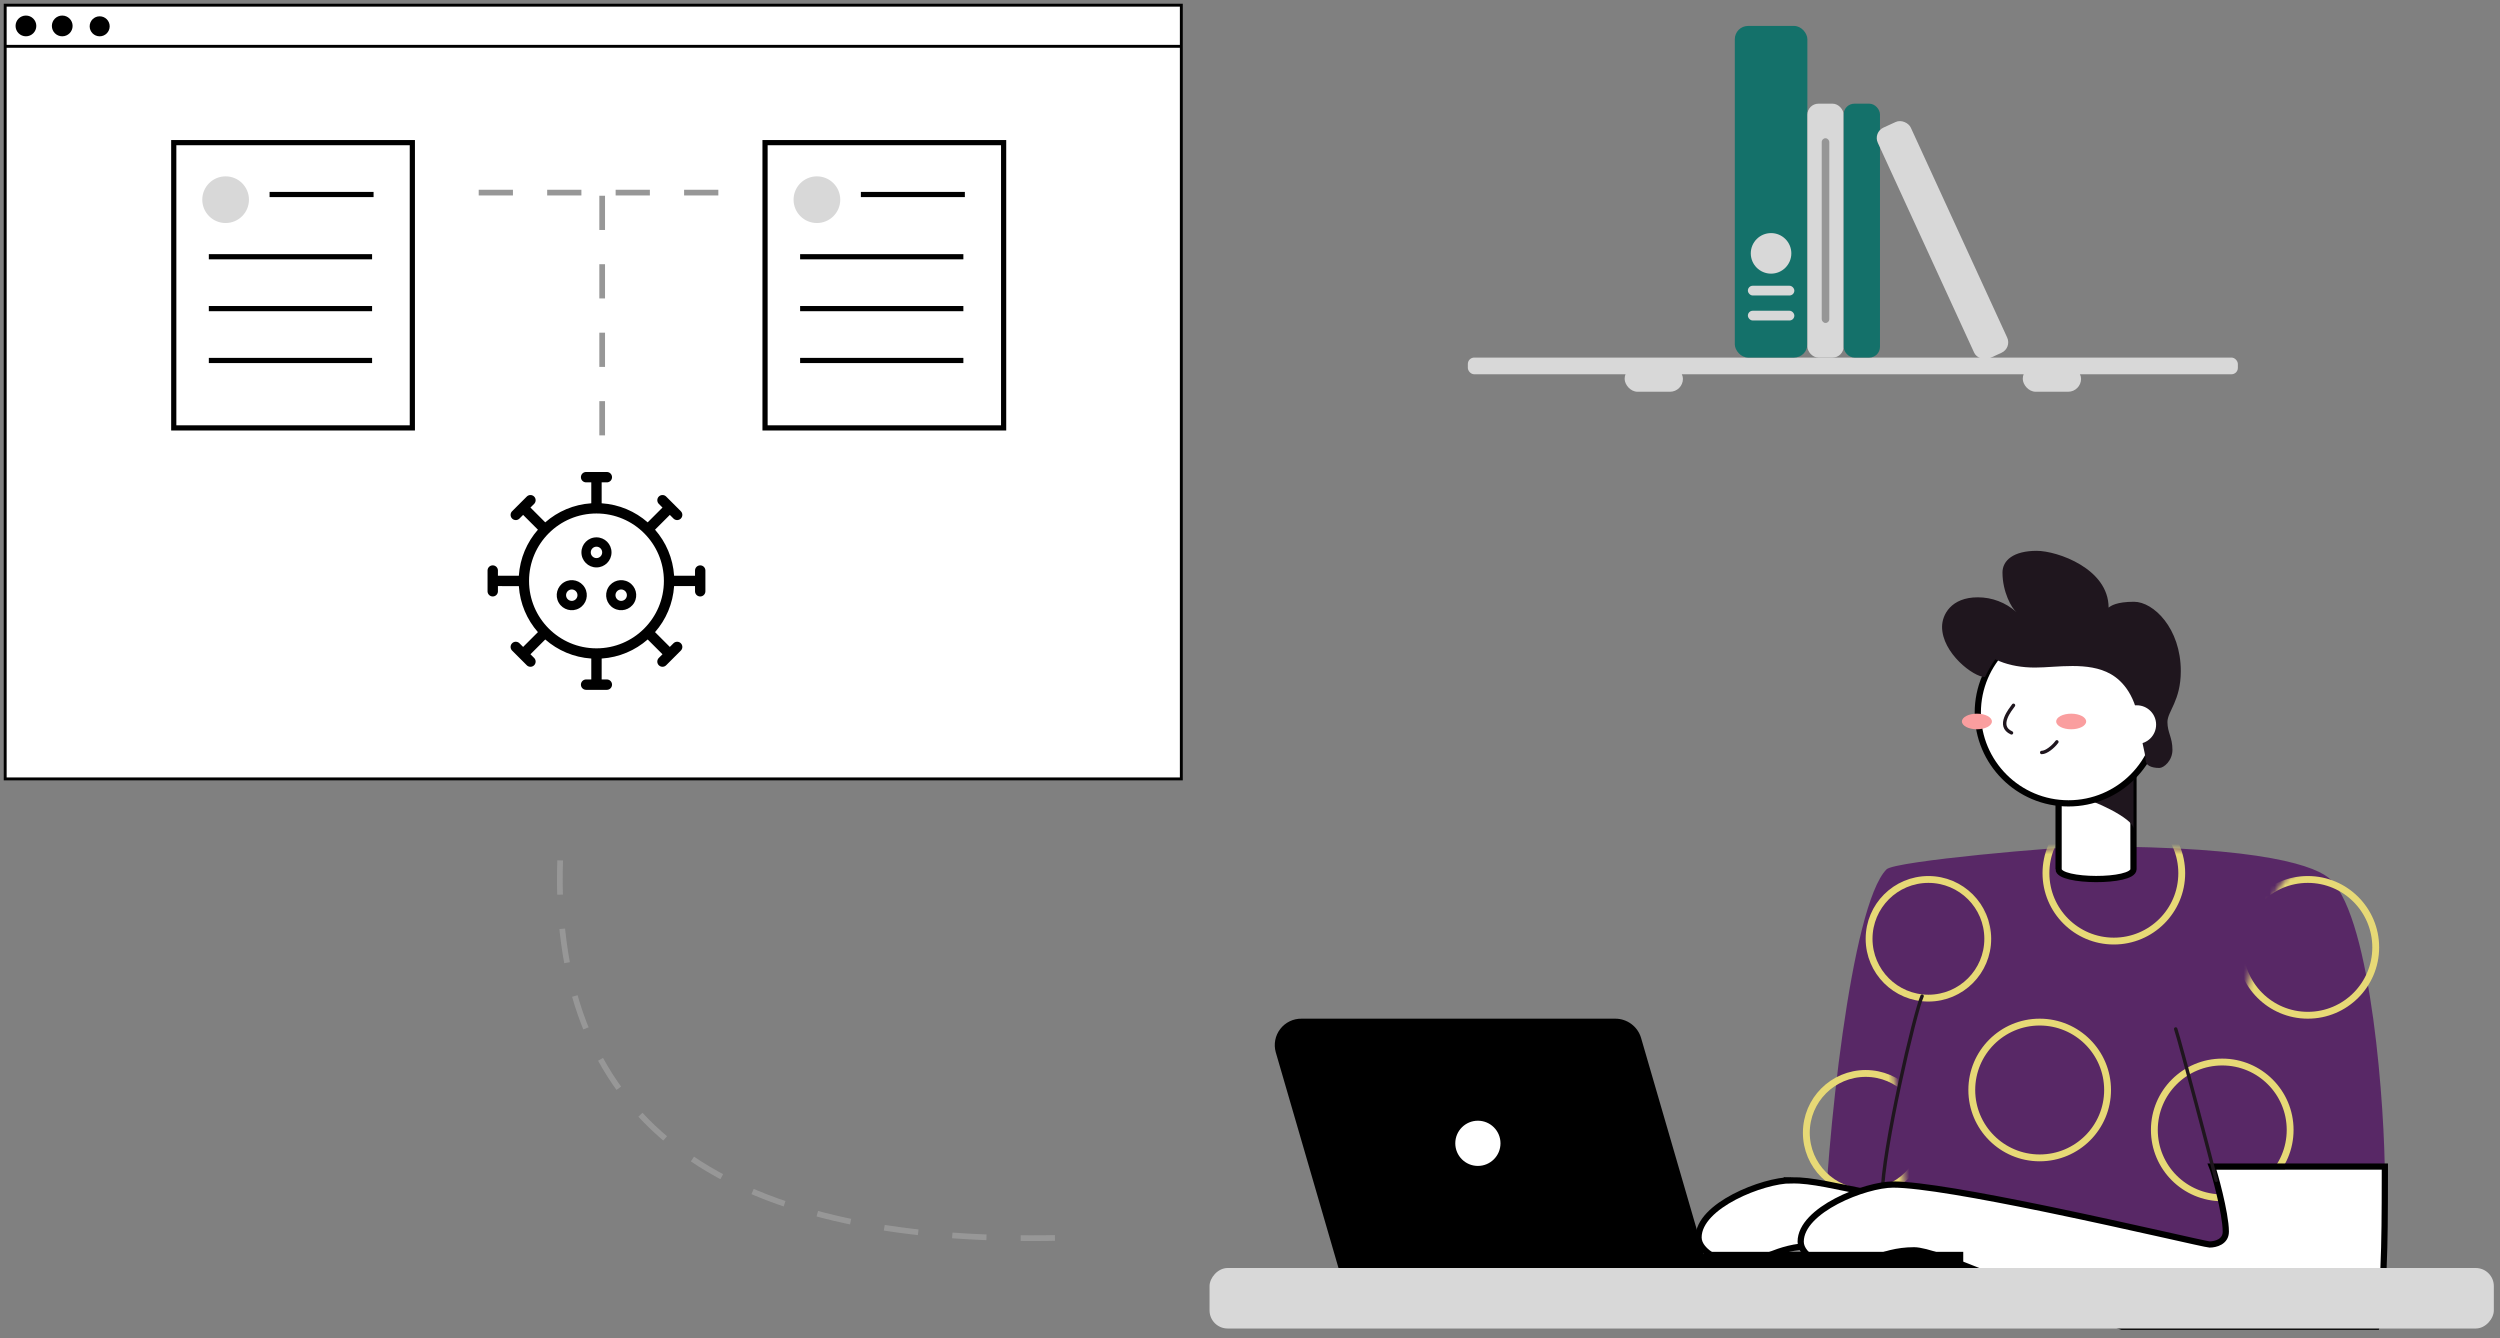 <svg xmlns="http://www.w3.org/2000/svg" xmlns:xlink="http://www.w3.org/1999/xlink" width="482" height="258" viewBox="0 0 482 258"><rect x="0" y="0" width="482" height="258" fill="#808080" stroke="none"/><defs><path id="bnffjib2ya" d="M96.908 82.071l11.332-4.052c-.488-20.639-5.313-66.753-12.17-73.61C94.466 2.799 62.614 0 56.925 0c-33.91 0-43.963 3.874-46.523 6.428C2.475 14.342 0 51.051 0 63.901c0 12.85 36.3 19.51 36.3 19.51l42.55 2.93s9.34.957 17.411 1.432c.172-2.475.647-5.702.647-5.702z"></path></defs><g fill="none" fill-rule="evenodd"><g><g><g fill-rule="nonzero" transform="translate(-295 -3533) translate(296 3534) translate(282 4)"><rect width="148.46" height="3.22" y="63.94" fill="#D8D8D8" rx="1.23"></rect><rect width="13.99" height="63.94" x="51.47" fill="#14716A" rx="2.56"></rect><rect width="7" height="48.95" x="65.46" y="14.99" fill="#D8D8D8" rx="2.13"></rect><rect width="7" height="48.95" x="72.46" y="14.99" fill="#14716A" rx="2.06"></rect><rect width="7" height="48.95" x="88.012" y="16.831" fill="#D8D8D8" rx="2.2" transform="rotate(-24.66 91.512 41.306)"></rect><circle cx="58.46" cy="43.85" r="3.91" fill="#D8D8D8"></circle><rect width="8.96" height="1.88" x="53.99" y="50.09" fill="#D8D8D8" rx=".94"></rect><rect width="8.96" height="1.88" x="53.99" y="54.91" fill="#D8D8D8" rx=".94"></rect><rect width="1.46" height="35.62" x="68.23" y="21.65" fill="#969696" rx=".73"></rect><rect width="11.24" height="4.98" x="30.23" y="65.55" fill="#D8D8D8" rx="2.49"></rect><rect width="11.24" height="4.98" x="106.99" y="65.55" fill="#D8D8D8" rx="2.49"></rect></g><g transform="translate(-295 -3533) translate(296 3534) translate(232.2 105.2)"><g transform="matrix(-1 0 0 1 226.6 0)"><g transform="translate(0 56.998)"><mask id="3j19eym8kb" fill="#fff"><use xlink:href="#bnffjib2ya"></use></mask><use fill="#582866" fill-rule="nonzero" xlink:href="#bnffjib2ya"></use><circle cx="66.55" cy="46.952" r="13.09" stroke="#E7D976" stroke-width="1.32" mask="url(#3j19eym8kb)" transform="matrix(-1 0 0 1 133.1 0)"></circle><circle cx="31.35" cy="54.652" r="13.09" stroke="#E7D976" stroke-width="1.32" mask="url(#3j19eym8kb)" transform="matrix(-1 0 0 1 62.7 0)"></circle><circle cx="14.85" cy="19.452" r="13.09" stroke="#E7D976" stroke-width="1.32" mask="url(#3j19eym8kb)" transform="matrix(-1 0 0 1 29.7 0)"></circle><circle cx="52.25" cy="5.152" r="13.09" stroke="#E7D976" stroke-width="1.32" mask="url(#3j19eym8kb)" transform="matrix(-1 0 0 1 104.5 0)"></circle><circle cx="88" cy="17.802" r="11.44" stroke="#E7D976" stroke-width="1.32" mask="url(#3j19eym8kb)" transform="matrix(-1 0 0 1 176 0)"></circle><circle cx="100.1" cy="55.202" r="11.44" stroke="#E7D976" stroke-width="1.32" mask="url(#3j19eym8kb)" transform="matrix(-1 0 0 1 200.2 0)"></circle></g><path fill="#FFF" fill-rule="nonzero" stroke="#000" stroke-width="1.2" d="M114.503 121.354c-4.31 0-7.854 1.023-17.595 2.937l-.515 18.639c9.24-3.723 11.392-8.897 14.071-8.897 6.693 0 10.19 3.452 14.144 3.452 2.759 0 7.715-2.165 7.715-5.109 0-6.164-12.493-11.022-17.82-11.022zM62.905 61.38c0 2.495-14.441 2.567-14.441 0V41.151h14.44V61.38z"></path><path fill="#1F161E" fill-rule="nonzero" d="M58.205 47.797c-1.32 0-9.741 3.716-9.741 5.795v-10.95c2.099 0 9.741 5.155 9.741 5.155z"></path><circle cx="60.991" cy="31.198" r="17.49" fill="#FFF" fill-rule="nonzero" stroke="#000" stroke-width="1.2"></circle><path fill="#1F161E" fill-rule="nonzero" d="M79.048 17.49c-2.165 3.439-6.692 5.016-11.596 5.016-4.178 0-10.263-1.214-14.6 1.254-2.336 1.32-5.022 4.323-5.57 10.336 0 1.03-1.161 5.022-1.161 6.31 0 .884-.99 1.458-2.64 1.458-.852 0-2.528-1.386-2.528-3.492 0-2.435.964-3.3.964-5.365 0-2.066-2.574-4.08-2.574-9.821 0-8.27 5.28-13.365 9.015-13.365 3.4 0 4.475.792 4.904 1.128C53.262 3.432 63.162 0 67.122 0c4.488 0 6.6 1.848 6.6 4.184 0 3.743-1.775 6.91-2.68 7.623 2.045-1.84 4.701-2.854 7.452-2.844 5.148 0 6.877 3.379 6.877 5.689 0 5.03-6.032 9.682-8.276 9.682-.563-1.197-1.225-2.346-1.98-3.432"></path><circle cx="47.83" cy="33.508" r="3.729" fill="#FFF" fill-rule="nonzero"></circle><ellipse cx="78.652" cy="32.901" fill="#FA9E9F" fill-rule="nonzero" rx="2.891" ry="1.505"></ellipse><ellipse cx="60.476" cy="32.901" fill="#FA9E9F" fill-rule="nonzero" rx="2.891" ry="1.505"></ellipse><path stroke="#1F161E" stroke-linecap="round" stroke-width=".66" d="M71.597 29.78c.541.765 3.3 4.005.383 5.319M66.158 38.88c-.87 0-2.21-1.075-2.923-2.052M89.219 85.853c1.32 2.811 7.689 29.865 7.689 38.438"></path><path fill="#FFF" fill-rule="nonzero" stroke="#000" stroke-width="1.2" d="M0 118.714l33.304.007c-.31.726-2.64 8.97-2.64 12.54 0 1.967 1.973 2.475 3.135 2.475.638 0 15.405-3.496 30.559-6.642l1.654-.342c11.856-2.436 23.643-4.573 28.797-4.573 5.326 0 17.82 4.858 17.82 11.022 0 2.937-4.963 5.109-7.715 5.109-3.96 0-7.458-3.452-14.15-3.452-4.5 0-21.3 8.129-40.1 14.742H1.629C.131 143.824.008 134.587 0 120.515v-1.8z"></path><path stroke="#1F161E" stroke-linecap="round" stroke-width=".66" d="M40.326 92.182c-.805 2.317-7.082 26.262-7.814 29.172"></path></g><rect width="247.61" height="11.665" y="138.272" fill="#D8D8D8" fill-rule="nonzero" rx="3.488" transform="matrix(-1 0 0 1 247.61 0)"></rect><path fill="#000" fill-rule="nonzero" d="M83.81 138.272H12.575l12.906-44.383c.662-2.2 2.693-3.7 4.99-3.688h60.444c1.61-.026 3.138.71 4.12 1.985.983 1.276 1.305 2.94.87 4.49l-12.097 41.596z" transform="matrix(-1 0 0 1 108.672 0)"></path><circle cx="51.736" cy="114.232" r="4.358" fill="#FFF" fill-rule="nonzero" transform="matrix(-1 0 0 1 103.473 0)"></circle><path fill="#000" fill-rule="nonzero" d="M95.334 135.153H145.315V138.272H95.334z" transform="matrix(-1 0 0 1 240.648 0)"></path></g><g transform="translate(-295 -3533) translate(296 3534)"><g><path fill="#FFF" stroke="#000" stroke-width=".56" d="M0 0H226.76V149.173H0z"></path><path stroke="#000" stroke-width=".56" d="M0 7.931L226.76 7.931"></path><circle cx="18.218" cy="4.073" r="1.929" fill="#000" fill-rule="nonzero"></circle></g><circle cx="4" cy="4" r="2" fill="#000" fill-rule="nonzero"></circle><circle cx="11" cy="4" r="2" fill="#000" fill-rule="nonzero"></circle><g fill="#000" fill-rule="nonzero"><path d="M23 0c.552 0 1 .448 1 1 0 .513-.386.936-.883.993L23 2h-1v4.033c3.39.223 6.472 1.572 8.876 3.677l2.852-2.852-.707-.707c-.39-.39-.39-1.024 0-1.414.362-.363.934-.389 1.327-.078l.087.078 2.828 2.828c.391.39.391 1.024 0 1.414-.362.363-.934.389-1.327.078l-.087-.078-.707-.707-2.852 2.852c2.105 2.404 3.454 5.486 3.677 8.876H40v-1c0-.552.448-1 1-1 .513 0 .936.386.993.883L42 19v4c0 .552-.448 1-1 1-.513 0-.936-.386-.993-.883L40 23v-1h-4.033c-.223 3.39-1.572 6.472-3.677 8.876l2.852 2.852.707-.707c.39-.39 1.024-.39 1.414 0 .363.362.389.934.078 1.327l-.078.087-2.828 2.828c-.39.391-1.024.391-1.414 0-.363-.362-.389-.934-.078-1.327l.078-.087.707-.707-2.852-2.852c-2.404 2.105-5.486 3.454-8.875 3.677L22 40h1l.117.007c.497.057.883.48.883.993s-.386.936-.883.993L23 42h-4l-.117-.007c-.497-.057-.883-.48-.883-.993s.386-.936.883-.993L19 40h1v-4.033c-3.39-.223-6.472-1.572-8.876-3.677l-2.852 2.852.707.707.078.087c.31.393.285.965-.078 1.327-.36.36-.928.389-1.32.084l-.094-.084-2.828-2.828-.078-.087c-.311-.393-.285-.965.078-1.327.36-.36.927-.388 1.32-.083l.094.083.707.707 2.852-2.852c-2.105-2.404-3.454-5.486-3.677-8.875L2 22v1l-.007.117c-.057.497-.48.883-.993.883s-.936-.386-.993-.883L0 23v-4l.007-.117C.064 18.386.487 18 1 18s.936.386.993.883L2 19l-.001 1h4.034c.223-3.39 1.572-6.472 3.677-8.876L6.858 8.272l-.707.707-.087.078c-.393.31-.965.285-1.327-.078-.36-.36-.389-.928-.084-1.32l.084-.094 2.828-2.828.087-.078c.393-.311.965-.285 1.327.078.36.36.388.927.083 1.32l-.083.094-.707.707 2.852 2.852C13.528 7.605 16.61 6.256 20 6.033V2h-1c-.552 0-1-.448-1-1 0-.513.386-.936.883-.993L19 0h4zm-2 8C13.82 8 8 13.82 8 21s5.82 13 13 13 13-5.82 13-13S28.18 8 21 8zm-2.252 14.3c.801 1.387.326 3.16-1.061 3.961-1.387.801-3.16.326-3.962-1.061-.8-1.387-.325-3.16 1.062-3.961 1.387-.801 3.16-.326 3.961 1.061zm8.465-1.061c1.387.8 1.862 2.574 1.062 3.961-.801 1.387-2.575 1.862-3.962 1.061-1.387-.8-1.862-2.574-1.061-3.961.8-1.387 2.574-1.862 3.961-1.061zm-11.526 1.558c-.526.304-.707.977-.403 1.503.304.526.977.706 1.503.403.526-.304.706-.977.402-1.503-.303-.526-.976-.706-1.502-.403zm9.124.403c-.304.526-.124 1.199.402 1.503.526.303 1.199.123 1.503-.403.304-.526.123-1.199-.403-1.503-.526-.303-1.199-.123-1.502.403zM21 12.6c1.602 0 2.9 1.298 2.9 2.9 0 1.602-1.298 2.9-2.9 2.9-1.602 0-2.9-1.298-2.9-2.9 0-1.602 1.298-2.9 2.9-2.9zm0 1.8c-.608 0-1.1.492-1.1 1.1 0 .608.492 1.1 1.1 1.1.608 0 1.1-.492 1.1-1.1 0-.608-.492-1.1-1.1-1.1z" transform="translate(93 90)"></path></g><path stroke="#979797" stroke-dasharray="6.6" stroke-width="1.1" d="M115.1 82.94L115.1 35.33M91.295 36.135L138.905 36.135"></path><path stroke="#000" d="M32.5 26.5H78.5V81.5H32.5zM146.5 26.5H192.5V81.5H146.5z"></path><circle cx="42.5" cy="37.5" r="4.5" fill="#D8D8D8"></circle><circle cx="156.5" cy="37.5" r="4.5" fill="#D8D8D8"></circle><path stroke="#000" stroke-linecap="square" d="M51.476 36.5L70.524 36.5M165.476 36.5L184.524 36.5M39.762 48.5L70.238 48.5M153.762 48.5L184.238 48.5M39.762 58.5L70.238 58.5M153.762 58.5L184.238 58.5M39.762 68.5L70.238 68.5M153.762 68.5L184.238 68.5"></path></g><path stroke="#979797" stroke-dasharray="6.6" stroke-width="1.1" d="M107 164.888c-1.71 50.88 31.622 75.102 100 72.666" transform="translate(-295 -3533) translate(296 3534)"></path></g></g></g></svg>